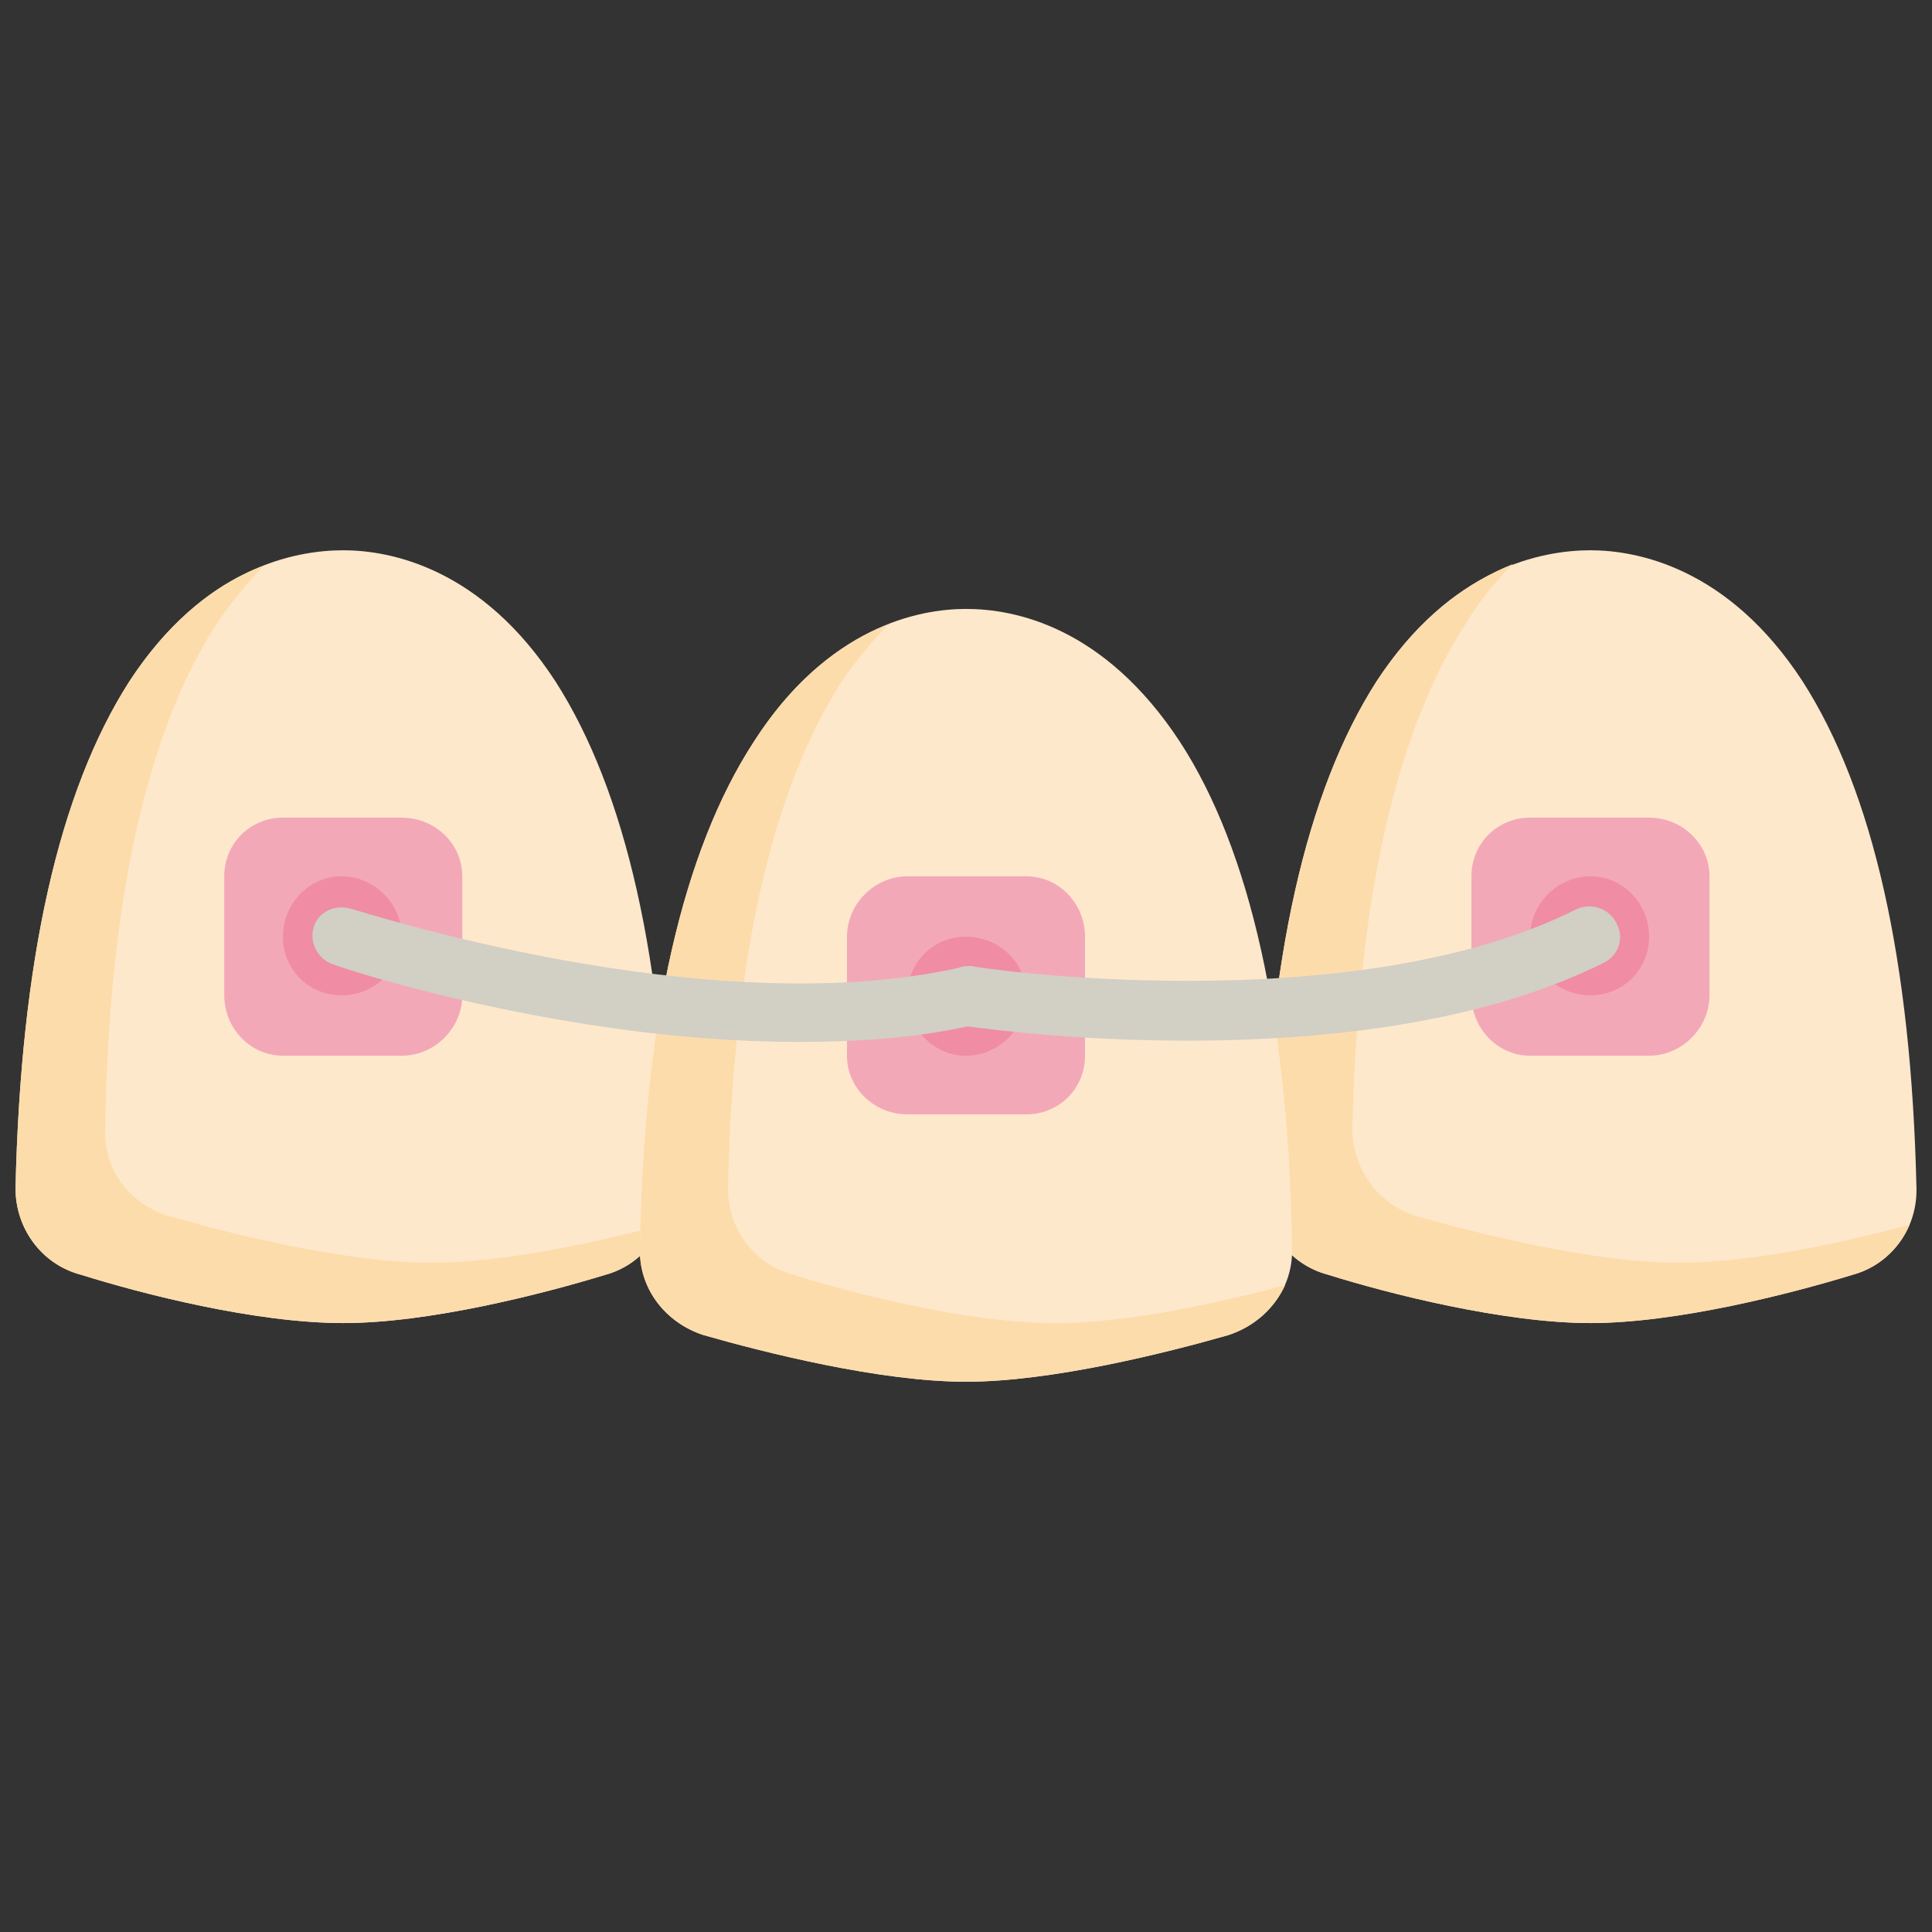 <?xml version="1.0" encoding="UTF-8"?>
<!DOCTYPE svg PUBLIC "-//W3C//DTD SVG 1.1//EN" "http://www.w3.org/Graphics/SVG/1.1/DTD/svg11.dtd">
<!-- Creator: CorelDRAW X8 -->
<svg xmlns="http://www.w3.org/2000/svg" xml:space="preserve" width="79.375mm" height="79.375mm" version="1.1" style="shape-rendering:geometricPrecision; text-rendering:geometricPrecision; image-rendering:optimizeQuality; fill-rule:evenodd; clip-rule:evenodd"
viewBox="0 0 1120 1120"
 xmlns:xlink="http://www.w3.org/1999/xlink">
 <rect x="0" y="0" width="1120" height="1120" fill="#333333" stroke="none"/>
 <defs>
  <style type="text/css">
   <![CDATA[
    .fil5 {fill:none;fill-rule:nonzero}
    .fil4 {fill:#D2CFC5;fill-rule:nonzero}
    .fil3 {fill:#F08CA3;fill-rule:nonzero}
    .fil2 {fill:#F3A8B8;fill-rule:nonzero}
    .fil1 {fill:#FDDCAB;fill-rule:nonzero}
    .fil0 {fill:#FEE8CC;fill-rule:nonzero}
   ]]>
  </style>
 </defs>
 <g id="Capa_x0020_1">
  <g id="_2981890859568">
   <path class="fil0" d="M1045 395c-43,-66 -96,-76 -123,-76 -28,0 -81,10 -124,76 -41,64 -63,162 -66,294 0,23 15,44 38,50 35,11 102,28 152,28 50,0 116,-17 152,-28 22,-6 37,-26 37,-49l0 0c0,-1 0,-1 0,-1 -3,-132 -25,-230 -66,-294l0 0z"/>
   <path class="fil1" d="M973 732c-50,0 -116,-17 -152,-27 -22,-7 -37,-27 -37,-51 3,-131 25,-230 66,-293 8,-13 17,-24 27,-34 -25,10 -54,30 -79,68 -41,64 -63,162 -66,294 0,23 15,44 38,50 35,11 102,28 152,28 50,0 116,-17 152,-28 15,-4 27,-15 33,-29 -37,10 -91,22 -134,22z"/>
   <path class="fil0" d="M322 395c-43,-66 -96,-76 -123,-76 -28,0 -81,10 -124,76 -41,64 -63,162 -66,294 0,23 15,44 38,50 35,11 101,28 152,28 50,0 116,-17 152,-28 22,-6 37,-27 37,-50 -3,-132 -25,-230 -66,-294l0 0z"/>
   <path class="fil1" d="M250 732c-50,0 -117,-17 -152,-27 -23,-7 -38,-27 -37,-51 2,-131 24,-230 65,-293 9,-13 18,-24 27,-33 -25,9 -53,29 -78,67 -41,64 -63,162 -66,294 0,23 15,44 38,50 35,11 101,28 152,28 50,0 116,-17 152,-28 15,-4 27,-15 33,-29 -37,10 -92,22 -134,22l0 0z"/>
   <path class="fil0" d="M684 430c-44,-67 -96,-77 -124,-77 -27,0 -80,10 -123,77 -41,63 -64,162 -66,293 -1,24 15,44 37,51 35,10 102,27 152,27 50,0 117,-17 152,-27 22,-7 38,-27 37,-51 -2,-131 -24,-230 -65,-293l0 0z"/>
   <path class="fil1" d="M612 767c-51,0 -117,-17 -152,-28 -23,-6 -38,-27 -38,-50 3,-132 25,-230 66,-294 9,-13 18,-24 27,-33 -25,10 -53,29 -78,68 -41,63 -64,162 -66,293 -1,24 15,44 37,51 35,10 102,27 152,27 50,0 117,-17 152,-27 15,-5 27,-16 33,-29 -37,10 -91,22 -133,22l0 0z"/>
   <path class="fil2" d="M595 646l-69 0c-19,0 -35,-15 -35,-34l0 -69c0,-19 16,-35 35,-35l69 0c19,0 34,16 34,35l0 69c0,19 -15,34 -34,34z"/>
   <path class="fil2" d="M956 612l-69 0c-19,0 -34,-16 -34,-35l0 -69c0,-19 15,-34 34,-34l69 0c19,0 35,15 35,34l0 69c0,19 -16,35 -35,35z"/>
   <path class="fil2" d="M233 612l-69 0c-19,0 -34,-16 -34,-35l0 -69c0,-19 15,-34 34,-34l69 0c19,0 35,15 35,34l0 69c0,19 -16,35 -35,35z"/>
   <path class="fil3" d="M922 508c19,0 34,16 34,35 0,19 -15,34 -34,34 -19,0 -35,-15 -35,-34 0,-19 16,-35 35,-35z"/>
   <path class="fil3" d="M560 543c19,0 35,15 35,34 0,19 -16,35 -35,35 -19,0 -34,-16 -34,-35 0,-19 15,-34 34,-34z"/>
   <path class="fil3" d="M198 508c19,0 35,16 35,35 0,19 -16,34 -35,34 -19,0 -34,-15 -34,-34 0,-19 15,-35 34,-35z"/>
   <path class="fil4" d="M462 604c-132,0 -262,-42 -269,-45 -9,-3 -14,-13 -11,-22 3,-9 13,-13 22,-10 2,0 204,67 352,34 2,-1 5,-1 7,-1 2,1 220,33 351,-33 9,-4 19,0 23,8 5,9 1,19 -7,23 -134,67 -340,41 -369,37 -32,7 -65,9 -99,9l0 0z"/>
  </g>
  <rect class="fil5" width="1120" height="1120"/>
 </g>
</svg>

